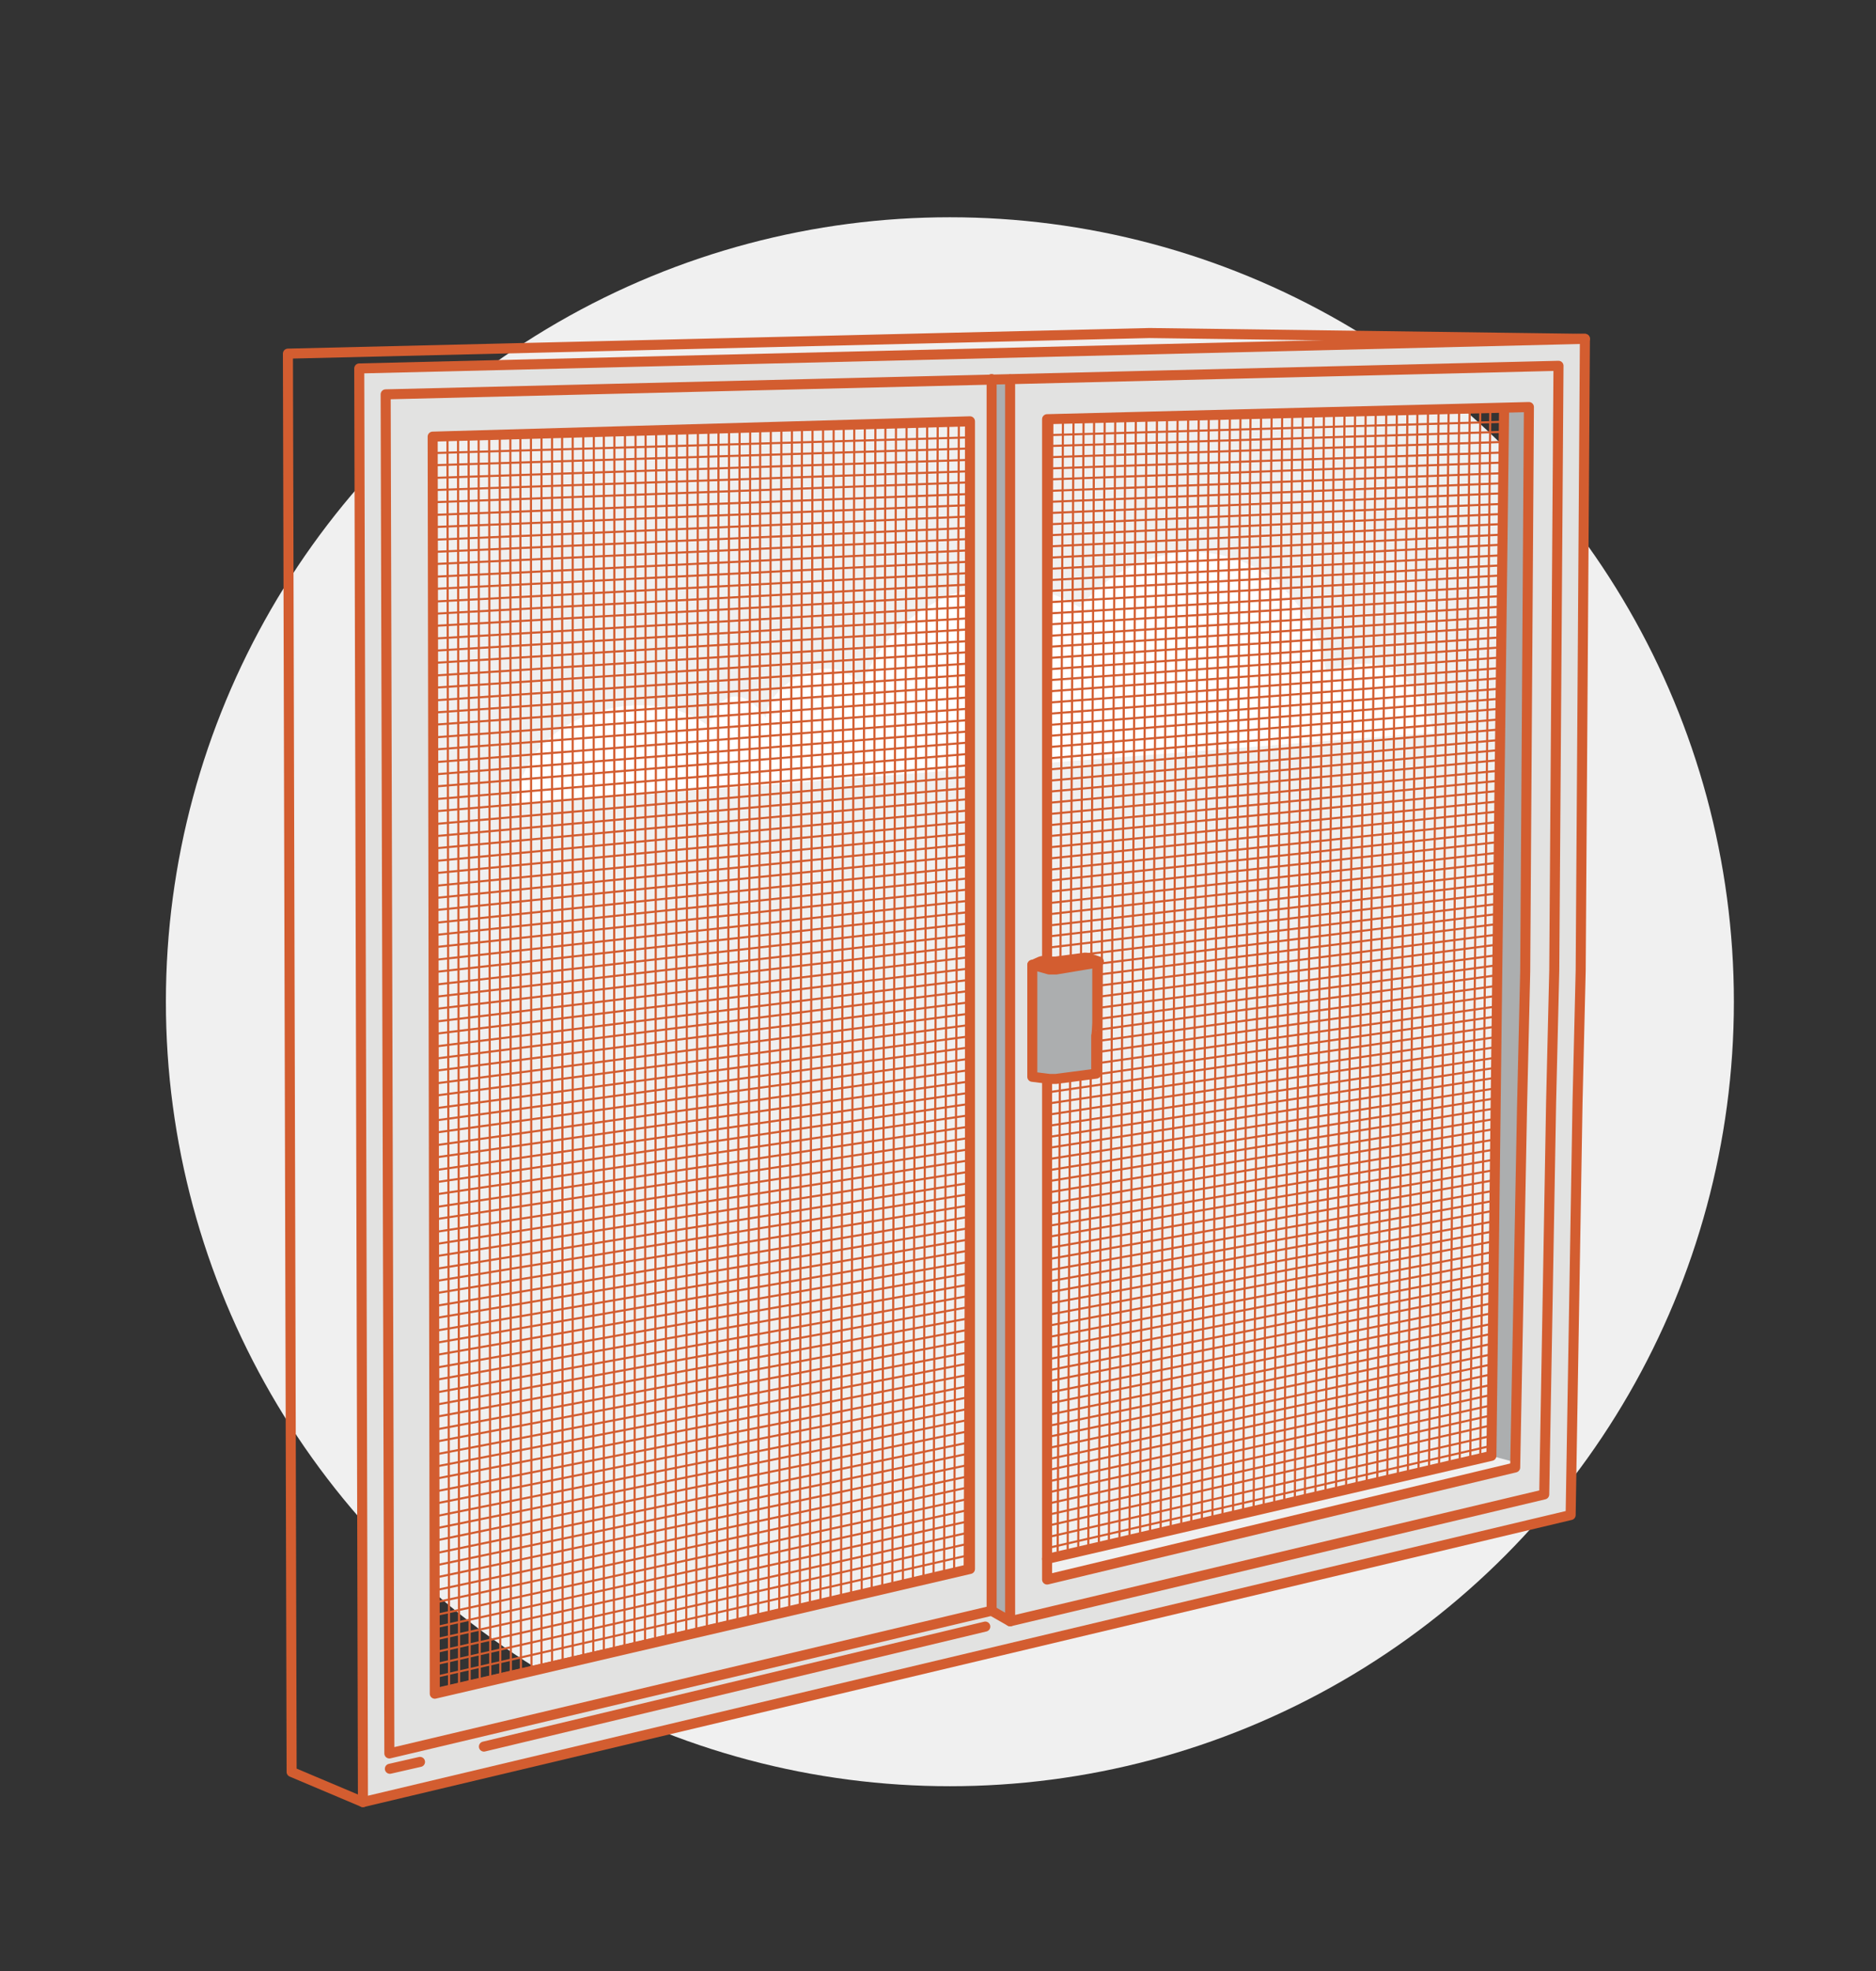 <?xml version="1.0" encoding="UTF-8"?>
<svg xmlns="http://www.w3.org/2000/svg" version="1.1" viewBox="0 0 355.1 372.9">
  <rect x="0" y="0" width="355.1" height="372.9" fill="#333333" stroke="none"/>
  <!-- Generator: Adobe Illustrator 29.7.1, SVG Export Plug-In . SVG Version: 2.1.1 Build 8)  -->
  <defs>
    <style>
      .st0 {
        fill: #f0f0f0;
      }

      .st1 {
        fill: #fff;
      }

      .st2 {
        stroke-width: .4px;
      }

      .st2, .st3 {
        fill: none;
        stroke: #d35d30;
        stroke-linecap: round;
        stroke-linejoin: round;
      }

      .st4 {
        fill: #e2e2e1;
      }

      .st5 {
        fill: #acaeaf;
      }

      .st3 {
        stroke-width: 1.9px;
      }
    </style>
  </defs>
  <g id="Circle">
    <circle class="st0" cx="179.8" cy="189.5" r="148.4"/>
  </g>
  <g id="cloud">
    <path class="st1" d="M97.5,152.2l173.9-13.6s-3.8-18.8-20.3-11.3c-5.1-26-32.8-29.4-46.7-12.4-20.8-12.4-39.5,5.3-41,15.1-6.6-8.6-18.8.6-18.4,5.8-4.3-6.2-9.3-5-10.7,1.7-10.9-8.7-34.8-3.4-36.7,14.7Z"/>
  </g>
  <g id="flysccreen">
    <g>
      <line class="st2" x1="282.3" y1="273.5" x2="82.1" y2="319.6"/>
      <line class="st2" x1="282.4" y1="271.6" x2="82.1" y2="317.3"/>
      <line class="st2" x1="282.4" y1="269.6" x2="82.1" y2="314.9"/>
      <line class="st2" x1="282.5" y1="267.7" x2="82.1" y2="312.6"/>
      <line class="st2" x1="282.5" y1="265.8" x2="82.1" y2="310.2"/>
      <line class="st2" x1="282.6" y1="263.8" x2="82.1" y2="307.9"/>
      <line class="st2" x1="282.6" y1="261.9" x2="82.1" y2="305.6"/>
      <line class="st2" x1="282.7" y1="259.9" x2="82.1" y2="303.2"/>
      <line class="st2" x1="282.8" y1="258" x2="82.1" y2="300.9"/>
      <line class="st2" x1="282.8" y1="256.1" x2="82.1" y2="298.5"/>
      <line class="st2" x1="282.9" y1="254.1" x2="82.1" y2="296.2"/>
      <line class="st2" x1="282.9" y1="252.2" x2="82.1" y2="293.9"/>
      <line class="st2" x1="283" y1="250.3" x2="82.1" y2="291.5"/>
      <line class="st2" x1="283" y1="248.3" x2="82.1" y2="289.2"/>
      <line class="st2" x1="283.1" y1="246.4" x2="82.1" y2="286.9"/>
      <line class="st2" x1="283.1" y1="244.4" x2="82.1" y2="284.5"/>
      <line class="st2" x1="283.2" y1="242.5" x2="82.1" y2="282.2"/>
      <line class="st2" x1="283.2" y1="240.6" x2="82.1" y2="279.8"/>
      <line class="st2" x1="283.3" y1="238.6" x2="82.1" y2="277.5"/>
      <line class="st2" x1="283.3" y1="236.7" x2="82.1" y2="275.2"/>
      <line class="st2" x1="283.4" y1="234.7" x2="82.1" y2="272.8"/>
      <line class="st2" x1="283.4" y1="232.8" x2="82.1" y2="270.5"/>
      <line class="st2" x1="283.5" y1="230.9" x2="82.1" y2="268.1"/>
      <line class="st2" x1="283.5" y1="228.9" x2="82.1" y2="265.8"/>
      <line class="st2" x1="283.6" y1="227" x2="82.1" y2="263.5"/>
      <line class="st2" x1="283.6" y1="225.1" x2="82.1" y2="261.1"/>
      <line class="st2" x1="283.7" y1="223.1" x2="82.1" y2="258.8"/>
      <line class="st2" x1="283.7" y1="221.2" x2="82.1" y2="256.4"/>
      <line class="st2" x1="283.8" y1="219.2" x2="82.1" y2="254.1"/>
      <line class="st2" x1="283.8" y1="217.3" x2="82.1" y2="251.8"/>
      <line class="st2" x1="283.9" y1="215.4" x2="82.1" y2="249.4"/>
      <line class="st2" x1="284" y1="213.4" x2="82.1" y2="247.1"/>
      <line class="st2" x1="284" y1="211.5" x2="82.1" y2="244.7"/>
      <line class="st2" x1="284.1" y1="209.5" x2="82.1" y2="242.4"/>
      <line class="st2" x1="284.1" y1="207.6" x2="82.1" y2="240.1"/>
      <line class="st2" x1="284.2" y1="205.7" x2="82.1" y2="237.7"/>
      <line class="st2" x1="284.2" y1="203.7" x2="82.1" y2="235.4"/>
      <line class="st2" x1="284.3" y1="201.8" x2="82.1" y2="233.1"/>
      <line class="st2" x1="284.3" y1="199.9" x2="82.1" y2="230.7"/>
      <line class="st2" x1="284.4" y1="197.9" x2="82.1" y2="228.4"/>
      <line class="st2" x1="284.4" y1="196" x2="82.1" y2="226"/>
      <line class="st2" x1="284.5" y1="194" x2="82.1" y2="223.7"/>
      <line class="st2" x1="284.5" y1="192.1" x2="82.1" y2="221.4"/>
      <line class="st2" x1="284.6" y1="190.2" x2="82.1" y2="219"/>
      <line class="st2" x1="284.6" y1="188.2" x2="82.1" y2="216.7"/>
      <line class="st2" x1="284.7" y1="186.3" x2="82.1" y2="214.3"/>
      <line class="st2" x1="284.7" y1="184.3" x2="82.1" y2="212"/>
      <line class="st2" x1="284.8" y1="182.4" x2="82.1" y2="209.7"/>
      <line class="st2" x1="284.8" y1="180.5" x2="82.1" y2="207.3"/>
      <line class="st2" x1="284.9" y1="178.5" x2="82.1" y2="205"/>
      <line class="st2" x1="284.9" y1="176.6" x2="82.1" y2="202.6"/>
      <line class="st2" x1="285" y1="174.6" x2="82.1" y2="200.3"/>
      <line class="st2" x1="285" y1="172.7" x2="82.1" y2="198"/>
      <line class="st2" x1="285.1" y1="170.8" x2="82.1" y2="195.6"/>
      <line class="st2" x1="285.2" y1="168.8" x2="82.1" y2="193.3"/>
      <line class="st2" x1="285.2" y1="166.9" x2="82.1" y2="190.9"/>
      <line class="st2" x1="285.3" y1="165" x2="82.1" y2="188.6"/>
      <line class="st2" x1="285.3" y1="163" x2="82.1" y2="186.3"/>
      <line class="st2" x1="285.4" y1="161.1" x2="82.1" y2="183.9"/>
      <line class="st2" x1="285.4" y1="159.1" x2="82.1" y2="181.6"/>
      <line class="st2" x1="285.5" y1="157.2" x2="82.1" y2="179.2"/>
      <line class="st2" x1="285.5" y1="155.3" x2="82.1" y2="176.9"/>
      <line class="st2" x1="285.6" y1="153.3" x2="82.1" y2="174.6"/>
      <line class="st2" x1="285.6" y1="151.4" x2="82.1" y2="172.2"/>
      <line class="st2" x1="285.7" y1="149.4" x2="82.1" y2="169.9"/>
      <line class="st2" x1="285.7" y1="147.5" x2="82.1" y2="167.6"/>
      <line class="st2" x1="285.8" y1="145.6" x2="82.1" y2="165.2"/>
      <line class="st2" x1="285.8" y1="143.6" x2="82.1" y2="162.9"/>
      <line class="st2" x1="285.9" y1="141.7" x2="82.1" y2="160.5"/>
      <line class="st2" x1="285.9" y1="139.8" x2="82.1" y2="158.2"/>
      <line class="st2" x1="286" y1="137.8" x2="82.1" y2="155.9"/>
      <line class="st2" x1="286" y1="135.9" x2="82.1" y2="153.5"/>
      <line class="st2" x1="286.1" y1="133.9" x2="82.1" y2="151.2"/>
      <line class="st2" x1="286.1" y1="132" x2="82.1" y2="148.8"/>
      <line class="st2" x1="286.2" y1="130.1" x2="82.1" y2="146.5"/>
      <line class="st2" x1="286.3" y1="128.1" x2="82.1" y2="144.2"/>
      <line class="st2" x1="286.3" y1="126.2" x2="82.1" y2="141.8"/>
      <line class="st2" x1="286.4" y1="124.2" x2="82.1" y2="139.5"/>
      <line class="st2" x1="286.4" y1="122.3" x2="82.1" y2="137.1"/>
      <line class="st2" x1="286.5" y1="120.4" x2="82.1" y2="134.8"/>
      <line class="st2" x1="286.5" y1="118.4" x2="82.1" y2="132.5"/>
      <line class="st2" x1="286.6" y1="116.5" x2="82.1" y2="130.1"/>
      <line class="st2" x1="286.6" y1="114.6" x2="82.1" y2="127.8"/>
      <line class="st2" x1="286.7" y1="112.6" x2="82.1" y2="125.4"/>
      <line class="st2" x1="286.7" y1="110.7" x2="82.1" y2="123.1"/>
      <line class="st2" x1="286.8" y1="108.7" x2="82.1" y2="120.8"/>
      <line class="st2" x1="286.8" y1="106.8" x2="82.1" y2="118.4"/>
      <line class="st2" x1="286.9" y1="104.9" x2="82.2" y2="116.1"/>
      <line class="st2" x1="286.9" y1="102.9" x2="82.2" y2="113.8"/>
      <line class="st2" x1="287" y1="101" x2="82.2" y2="111.4"/>
      <line class="st2" x1="287" y1="99" x2="82.2" y2="109.1"/>
      <line class="st2" x1="287.1" y1="97.1" x2="82.2" y2="106.7"/>
      <line class="st2" x1="287.1" y1="95.2" x2="82.2" y2="104.4"/>
      <line class="st2" x1="287.2" y1="93.2" x2="82.2" y2="102.1"/>
      <line class="st2" x1="287.2" y1="91.3" x2="82.2" y2="99.7"/>
      <line class="st2" x1="287.3" y1="89.4" x2="82.2" y2="97.4"/>
      <line class="st2" x1="287.3" y1="87.4" x2="82.2" y2="95"/>
      <line class="st2" x1="287.4" y1="85.5" x2="82.2" y2="92.7"/>
      <line class="st2" x1="287.5" y1="83.5" x2="82.2" y2="90.4"/>
      <line class="st2" x1="287.5" y1="81.6" x2="82.2" y2="88"/>
      <line class="st2" x1="287.6" y1="79.7" x2="82.2" y2="85.7"/>
    </g>
    <g>
      <line class="st2" x1="282.1" y1="77.2" x2="280.2" y2="275.4"/>
      <line class="st2" x1="280.2" y1="77.2" x2="278.3" y2="275.9"/>
      <line class="st2" x1="278.2" y1="77.3" x2="276.3" y2="276.3"/>
      <line class="st2" x1="276.2" y1="77.3" x2="274.4" y2="276.7"/>
      <line class="st2" x1="274.2" y1="77.4" x2="272.4" y2="277.2"/>
      <line class="st2" x1="272.3" y1="77.4" x2="270.5" y2="277.6"/>
      <line class="st2" x1="270.3" y1="77.5" x2="268.5" y2="278.1"/>
      <line class="st2" x1="268.3" y1="77.6" x2="266.5" y2="278.5"/>
      <line class="st2" x1="266.4" y1="77.6" x2="264.6" y2="278.9"/>
      <line class="st2" x1="264.4" y1="77.7" x2="262.6" y2="279.4"/>
      <line class="st2" x1="262.4" y1="77.7" x2="260.7" y2="279.8"/>
      <line class="st2" x1="260.4" y1="77.8" x2="258.7" y2="280.2"/>
      <line class="st2" x1="258.5" y1="77.8" x2="256.8" y2="280.7"/>
      <line class="st2" x1="256.5" y1="77.9" x2="254.8" y2="281.1"/>
      <line class="st2" x1="254.5" y1="78" x2="252.9" y2="281.6"/>
      <line class="st2" x1="252.5" y1="78" x2="250.9" y2="282"/>
      <line class="st2" x1="250.6" y1="78.1" x2="249" y2="282.4"/>
      <line class="st2" x1="248.6" y1="78.1" x2="247" y2="282.9"/>
      <line class="st2" x1="246.6" y1="78.2" x2="245.1" y2="283.3"/>
      <line class="st2" x1="244.6" y1="78.2" x2="243.1" y2="283.8"/>
      <line class="st2" x1="242.7" y1="78.3" x2="241.2" y2="284.2"/>
      <line class="st2" x1="240.7" y1="78.3" x2="239.2" y2="284.6"/>
      <line class="st2" x1="238.7" y1="78.4" x2="237.3" y2="285.1"/>
      <line class="st2" x1="236.7" y1="78.5" x2="235.3" y2="285.5"/>
      <line class="st2" x1="234.8" y1="78.5" x2="233.4" y2="285.9"/>
      <line class="st2" x1="232.8" y1="78.6" x2="231.4" y2="286.4"/>
      <line class="st2" x1="230.8" y1="78.6" x2="229.5" y2="286.8"/>
      <line class="st2" x1="228.8" y1="78.7" x2="227.5" y2="287.3"/>
      <line class="st2" x1="226.9" y1="78.7" x2="225.5" y2="287.7"/>
      <line class="st2" x1="224.9" y1="78.8" x2="223.6" y2="288.1"/>
      <line class="st2" x1="222.9" y1="78.9" x2="221.6" y2="288.6"/>
      <line class="st2" x1="220.9" y1="78.9" x2="219.7" y2="289"/>
      <line class="st2" x1="219" y1="79" x2="217.7" y2="289.5"/>
      <line class="st2" x1="217" y1="79" x2="215.8" y2="289.9"/>
      <line class="st2" x1="215" y1="79.1" x2="213.8" y2="290.3"/>
      <line class="st2" x1="213" y1="79.1" x2="211.9" y2="290.8"/>
      <line class="st2" x1="211.1" y1="79.2" x2="209.9" y2="291.2"/>
      <line class="st2" x1="209.1" y1="79.2" x2="208" y2="291.6"/>
      <line class="st2" x1="207.1" y1="79.3" x2="206" y2="292.1"/>
      <line class="st2" x1="205.1" y1="79.4" x2="204.1" y2="292.5"/>
      <line class="st2" x1="203.2" y1="79.4" x2="202.1" y2="293"/>
      <line class="st2" x1="201.2" y1="79.5" x2="200.2" y2="293.4"/>
      <line class="st2" x1="199.2" y1="79.5" x2="198.2" y2="293.8"/>
      <line class="st2" x1="197.2" y1="79.6" x2="196.3" y2="294.3"/>
      <line class="st2" x1="195.3" y1="79.6" x2="194.3" y2="294.7"/>
      <line class="st2" x1="193.3" y1="79.7" x2="192.4" y2="295.2"/>
      <line class="st2" x1="191.3" y1="79.7" x2="190.4" y2="295.6"/>
      <line class="st2" x1="189.4" y1="79.8" x2="188.5" y2="296"/>
      <line class="st2" x1="187.4" y1="79.9" x2="186.5" y2="296.5"/>
      <line class="st2" x1="185.4" y1="79.9" x2="184.5" y2="296.9"/>
      <line class="st2" x1="183.4" y1="80" x2="182.6" y2="297.3"/>
      <line class="st2" x1="181.5" y1="80" x2="180.6" y2="297.8"/>
      <line class="st2" x1="179.5" y1="80.1" x2="178.7" y2="298.2"/>
      <line class="st2" x1="177.5" y1="80.1" x2="176.7" y2="298.7"/>
      <line class="st2" x1="175.5" y1="80.2" x2="174.8" y2="299.1"/>
      <line class="st2" x1="173.6" y1="80.3" x2="172.8" y2="299.5"/>
      <line class="st2" x1="171.6" y1="80.3" x2="170.9" y2="300"/>
      <line class="st2" x1="169.6" y1="80.4" x2="168.9" y2="300.4"/>
      <line class="st2" x1="167.6" y1="80.4" x2="167" y2="300.9"/>
      <line class="st2" x1="165.7" y1="80.5" x2="165" y2="301.3"/>
      <line class="st2" x1="163.7" y1="80.5" x2="163.1" y2="301.7"/>
      <line class="st2" x1="161.7" y1="80.6" x2="161.1" y2="302.2"/>
      <line class="st2" x1="159.7" y1="80.6" x2="159.2" y2="302.6"/>
      <line class="st2" x1="157.8" y1="80.7" x2="157.2" y2="303"/>
      <line class="st2" x1="155.8" y1="80.8" x2="155.3" y2="303.5"/>
      <line class="st2" x1="153.8" y1="80.8" x2="153.3" y2="303.9"/>
      <line class="st2" x1="151.8" y1="80.9" x2="151.4" y2="304.4"/>
      <line class="st2" x1="149.9" y1="80.9" x2="149.4" y2="304.8"/>
      <line class="st2" x1="147.9" y1="81" x2="147.5" y2="305.2"/>
      <line class="st2" x1="145.9" y1="81" x2="145.5" y2="305.7"/>
      <line class="st2" x1="143.9" y1="81.1" x2="143.5" y2="306.1"/>
      <line class="st2" x1="142" y1="81.2" x2="141.6" y2="306.6"/>
      <line class="st2" x1="140" y1="81.2" x2="139.6" y2="307"/>
      <line class="st2" x1="138" y1="81.3" x2="137.7" y2="307.4"/>
      <line class="st2" x1="136" y1="81.3" x2="135.7" y2="307.9"/>
      <line class="st2" x1="134.1" y1="81.4" x2="133.8" y2="308.3"/>
      <line class="st2" x1="132.1" y1="81.4" x2="131.8" y2="308.7"/>
      <line class="st2" x1="130.1" y1="81.5" x2="129.9" y2="309.2"/>
      <line class="st2" x1="128.1" y1="81.5" x2="127.9" y2="309.6"/>
      <line class="st2" x1="126.2" y1="81.6" x2="126" y2="310.1"/>
      <line class="st2" x1="124.2" y1="81.7" x2="124" y2="310.5"/>
      <line class="st2" x1="122.2" y1="81.7" x2="122.1" y2="310.9"/>
      <line class="st2" x1="120.3" y1="81.8" x2="120.1" y2="311.4"/>
      <line class="st2" x1="118.3" y1="81.8" x2="118.2" y2="311.8"/>
      <line class="st2" x1="116.3" y1="81.9" x2="116.2" y2="312.3"/>
      <line class="st2" x1="114.3" y1="81.9" x2="114.3" y2="312.7"/>
      <line class="st2" x1="112.4" y1="82" x2="112.3" y2="313.1"/>
      <line class="st2" x1="110.4" y1="82.1" x2="110.4" y2="313.6"/>
      <line class="st2" x1="108.4" y1="82.1" x2="108.4" y2="314"/>
      <line class="st2" x1="106.4" y1="82.2" x2="106.5" y2="314.4"/>
      <line class="st2" x1="104.5" y1="82.2" x2="104.5" y2="314.9"/>
      <line class="st2" x1="102.5" y1="82.3" x2="102.5" y2="315.3"/>
      <line class="st2" x1="100.5" y1="82.3" x2="100.6" y2="315.8"/>
      <line class="st2" x1="98.5" y1="82.4" x2="98.6" y2="316.2"/>
      <line class="st2" x1="96.6" y1="82.4" x2="96.7" y2="316.6"/>
      <line class="st2" x1="94.6" y1="82.5" x2="94.7" y2="317.1"/>
      <line class="st2" x1="92.6" y1="82.6" x2="92.8" y2="317.5"/>
      <line class="st2" x1="90.6" y1="82.6" x2="90.8" y2="318"/>
      <line class="st2" x1="88.7" y1="82.7" x2="88.9" y2="318.4"/>
      <line class="st2" x1="86.7" y1="82.7" x2="86.9" y2="318.8"/>
      <line class="st2" x1="84.7" y1="82.8" x2="85" y2="319.3"/>
    </g>
  </g>
  <g id="Colour">
    <path class="st4" d="M68,69.7l.7,271.1,228.6-54.2,1.4-77.9.6-25.1.8-119.5-232,5.7ZM183.6,296.8h0s-101.3,23.5-101.3,23.5l-.3-237.7,101.7-2.9v217.1ZM288.7,183.8l-.6,25.6-1.2,68.2-88.6,21.2V79.3l91.1-2.3-.7,106.8Z"/>
    <path class="st5" d="M198.6,183.7l-3.2-.4v20.4l3.2.4c.4,0,.8,0,1.3,0l7.6-1v-7.2c.1,0,.2-2.4.2-2.4v-10.8c0,0-7.8,1-7.8,1-.4,0-.8,0-1.2,0Z"/>
    <polygon class="st5" points="287.1 276.7 282.3 275.4 284.6 77.4 289.4 77 287.1 276.7"/>
    <polygon class="st5" points="191.4 306.7 187.5 304.7 187.5 72 191.4 72 191.4 306.7"/>
  </g>
  <g id="Outlinez">
    <polygon class="st3" points="68 69.7 300 64.1 299.2 183.6 298.6 208.7 297.3 286.6 68.7 340.9 68 69.7"/>
    <polyline class="st3" points="68.7 340.9 55.2 335.2 54.5 66.9 217.6 63 300 64.1"/>
    <polyline class="st3" points="183.6 296.8 82.3 320.4 81.9 82.6 183.6 79.7 183.6 296.8"/>
    <polyline class="st3" points="284.7 77.5 282.3 275.4 198.2 294.9"/>
    <polyline class="st3" points="187.7 71.7 187.7 304.7 73.7 331.7 73 74.6 295 69.2 294.2 183.6 293.6 208.6 292.3 282.7 191.2 306.7 191.2 71.7"/>
    <line class="st3" x1="187.7" y1="304.7" x2="191.2" y2="306.7"/>
    <line class="st3" x1="91.6" y1="330.4" x2="186.5" y2="307.7"/>
    <line class="st3" x1="73.8" y1="334.6" x2="79.5" y2="333.3"/>
    <g>
      <path class="st3" d="M198.6,183.4l-3.2-.9v21.2l3.2.4c.4,0,.8,0,1.3,0l7.6-1v-7.2c.1,0,.2-2.4.2-2.4v-11.4c0,0-7.8,1.3-7.8,1.3-.4,0-.8,0-1.2,0Z"/>
      <path class="st3" d="M206,181.2c-.2,0-.7-.1-.9,0l-5.3.7c-.3,0-.6,0-1,0h-.3c-.6-.1-1.1-.2-1.6,0s-1.5.7-1.5.7l3.3.3s0,0,0,0c.3,0,.7,0,1,0l7.9-1c.1,0,.3,0,.4,0h0s-1.4-.5-1.9-.6Z"/>
    </g>
    <polyline class="st3" points="198.2 204.1 198.2 298.8 286.8 277.6 288.1 209.5 288.7 183.8 289.4 77 198.2 79.3 198.2 182.9"/>
  </g>
</svg>